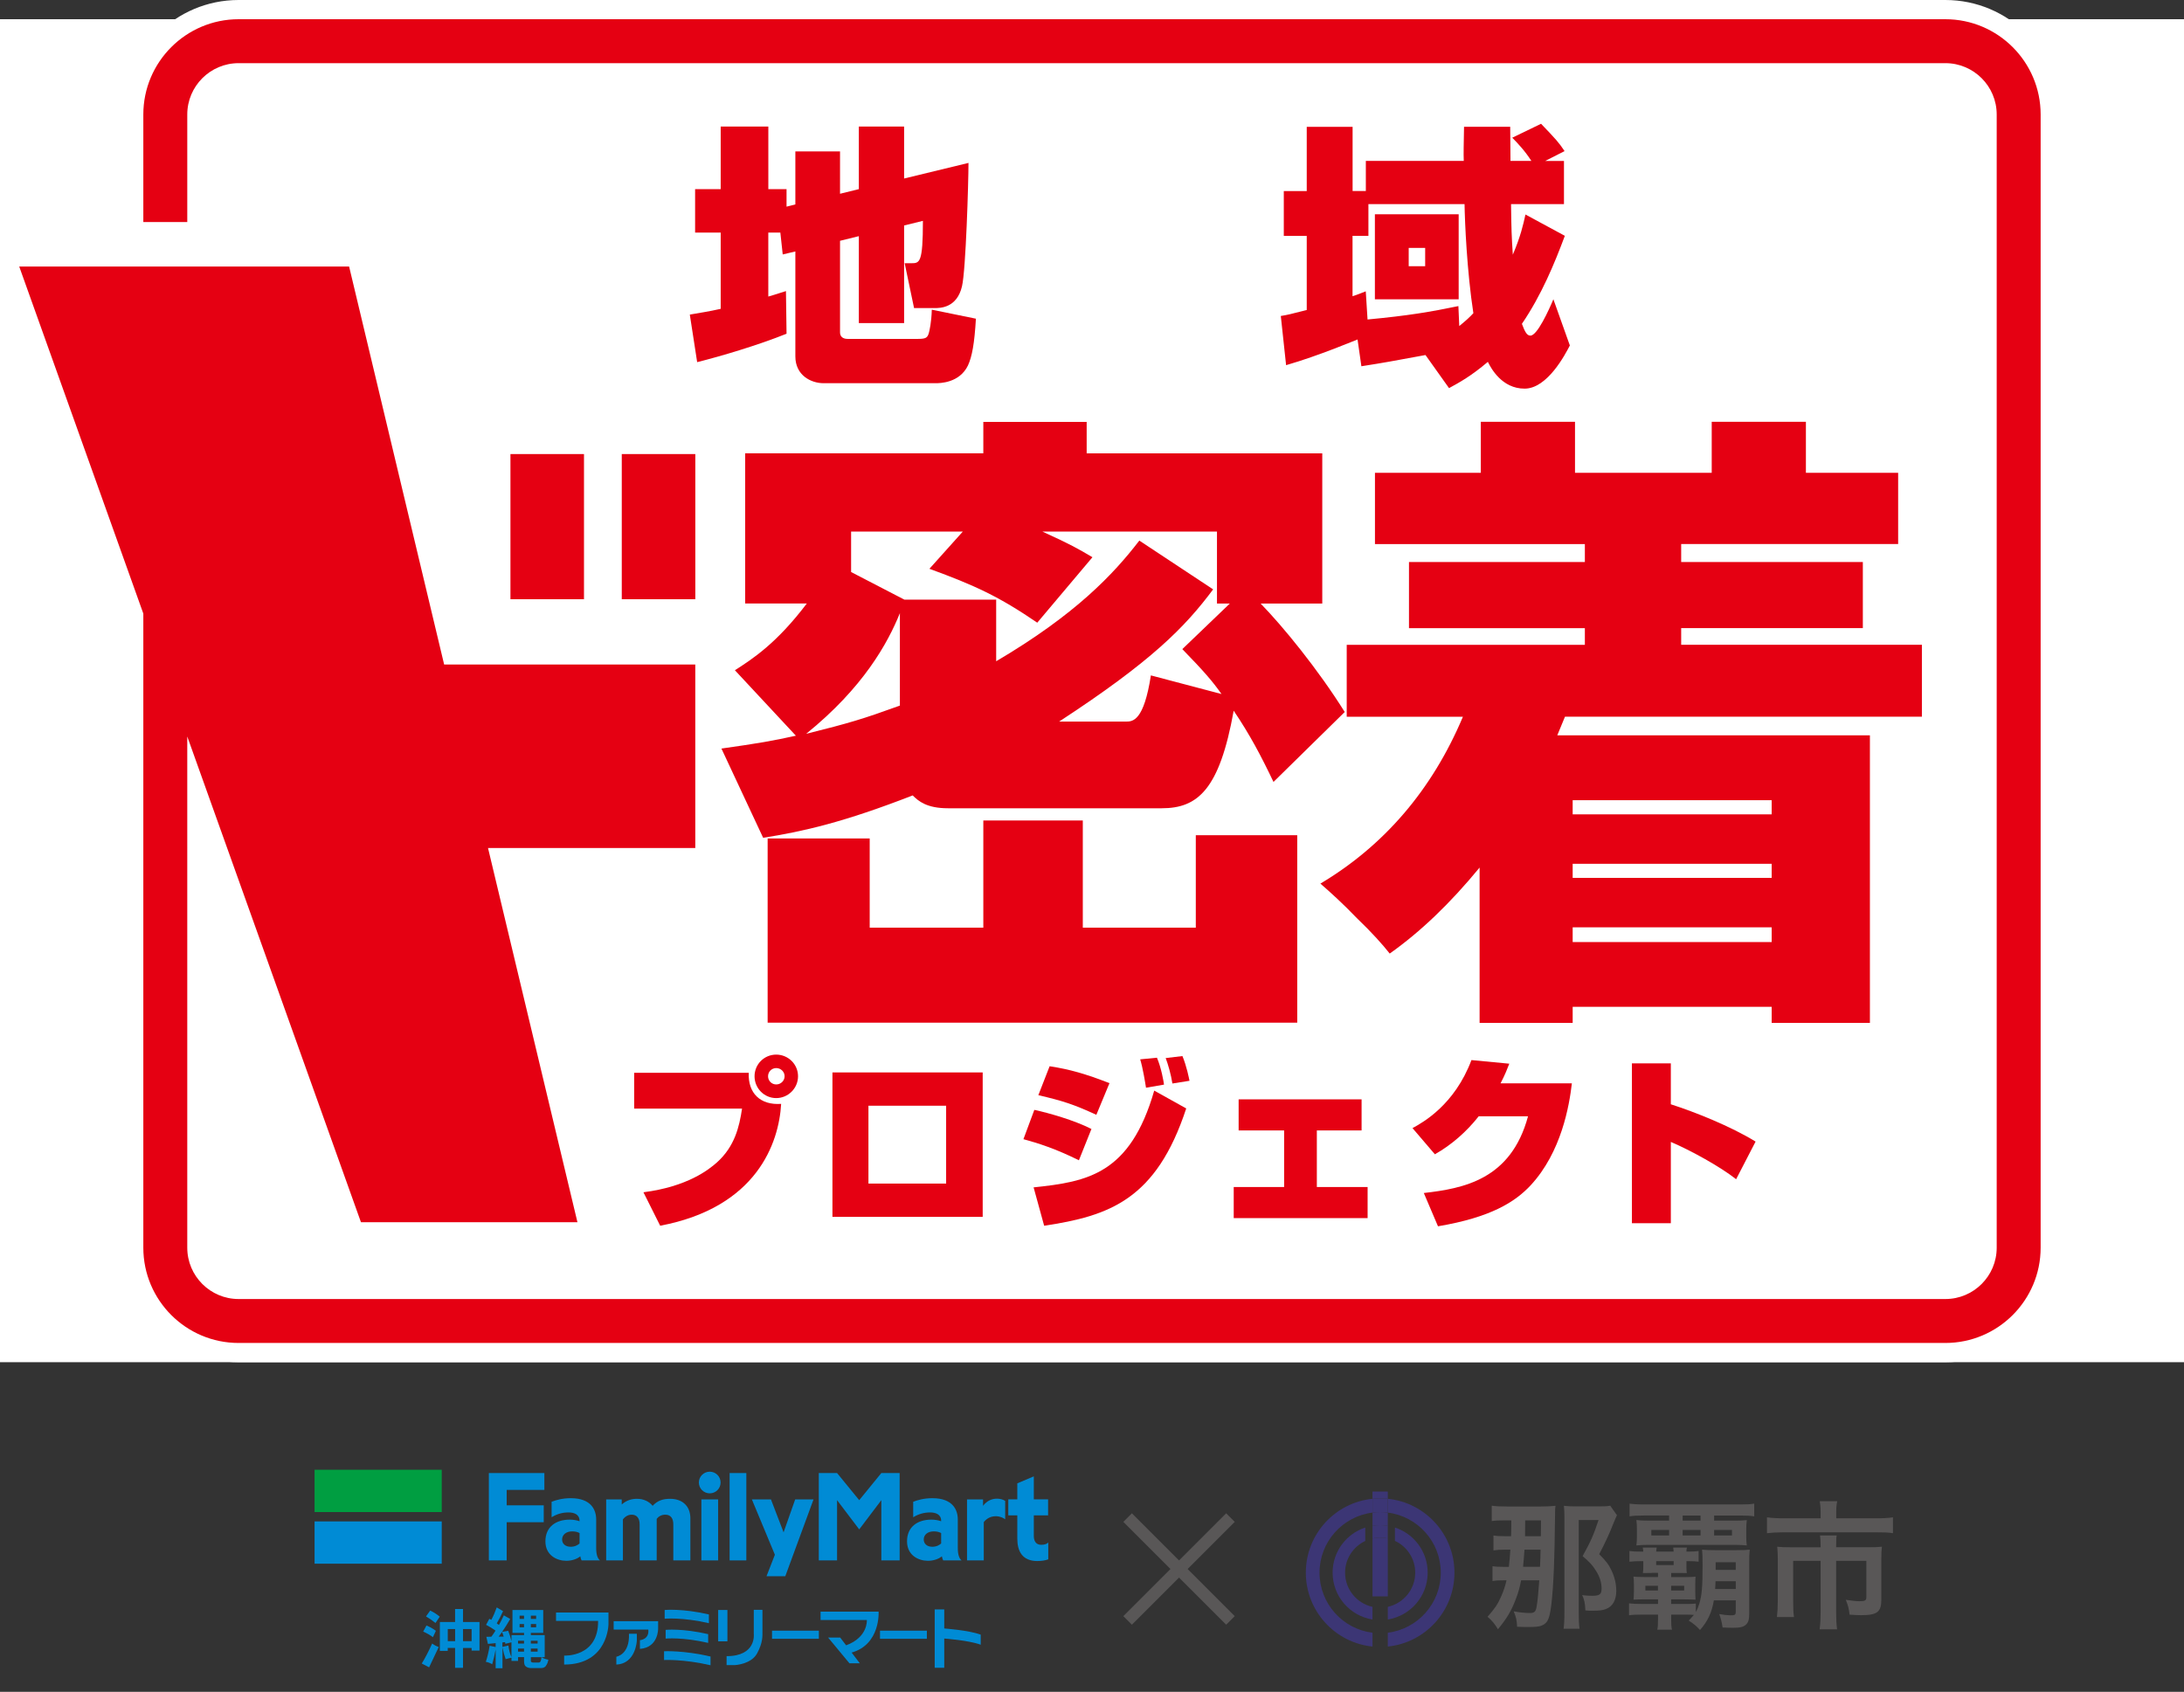<?xml version="1.0" encoding="utf-8"?>
<!-- Generator: Adobe Illustrator 27.2.0, SVG Export Plug-In . SVG Version: 6.00 Build 0)  -->
<svg version="1.1" id="レイヤー_1" xmlns="http://www.w3.org/2000/svg" xmlns:xlink="http://www.w3.org/1999/xlink" x="0px"
	 y="0px" viewBox="0 0 627.2 485.91" style="enable-background:new 0 0 627.2 485.91;" xml:space="preserve">
<rect x="0" y="0" width="627.2" height="485.91" fill="#333333" stroke="none"/>
<style type="text/css">
	.st0{fill:#FFFFFF;}
	.st1{fill:#E50012;}
	.st2{fill:none;}
	.st3{fill:#009E41;}
	.st4{fill:#008BD5;}
	.st5{fill:#595757;}
	.st6{fill:#3C3675;}
</style>
<g>
	<rect x="0" y="5.52" class="st0" width="627.2" height="385.71"/>
	<g>
		<g>
			<path class="st0" d="M558.67,0H68.52C50.39,0,35.64,14.75,35.64,32.88v38.15H5.52c-1.8,0-3.48,0.87-4.51,2.34
				c-1.03,1.47-1.29,3.35-0.68,5.04l35.32,98.78v181.17c0,18.13,14.75,32.88,32.88,32.88h490.15c18.13,0,32.88-14.75,32.88-32.88
				V32.88C591.56,14.75,576.81,0,558.67,0z"/>
		</g>
		<g>
			<path class="st1" d="M282.39,121.16v9.03H214v43.14h17.7c-8.66,11.43-15.48,15.85-20.65,19.17l17.51,18.8
				c-6.64,1.47-10.88,2.21-21.38,3.69l11.98,25.63c11.61-1.84,23.04-4.43,42.95-12.17c1.66,1.66,4.06,3.69,10.14,3.69h61.39
				c10.32,0,16.59-5.35,20.65-28.02c4.61,6.82,7.93,13.09,11.43,20.46l20.46-20.09c-7.74-12.35-17.7-24.52-24.15-31.15h17.7V130.2
				h-67.66v-9.03H282.39z M258.43,202.65c-10.69,3.87-14.38,4.98-26.92,8.11c16.41-13.27,23.41-25.99,26.92-34.66V202.65z
				 M349.49,152.69v20.65h3.69l-13.64,13.09c6.27,6.45,8.66,9.22,11.25,12.9l-20.28-5.35c-2.03,13.09-5.16,13.27-7.19,13.27h-19.17
				c26.55-17.33,36.13-27.1,44.24-37.98l-21.2-14.01c-7.37,9.59-18.25,21.2-41.11,34.66v-17.7h-26.36l-15.3-7.93v-11.62h32.08
				l-9.59,10.69c13.09,4.79,19.91,7.93,30.97,15.48l15.85-18.8c-4.06-2.4-6.27-3.69-14.38-7.37H349.49z"/>
			<polygon class="st1" points="372.54,239.88 343.41,239.88 343.41,266.43 310.96,266.43 310.96,235.65 282.39,235.65 
				282.39,266.43 249.76,266.43 249.76,240.81 220.45,240.81 220.45,293.72 372.54,293.72 			"/>
			<path class="st1" d="M205.94,333.81c-2.4,2.14-8.52,7-21.16,8.62l4.81,9.61c27.84-5.28,34.11-23.87,34.74-35
				c-6.01,0.42-9.56-3.08-9.3-8.93h-32.91v10.29h30.98C212.31,323.73,210.95,329.27,205.94,333.81z"/>
			<path class="st1" d="M229.18,309.11c0-3.45-2.82-6.22-6.27-6.22s-6.22,2.77-6.22,6.22c0,3.45,2.77,6.27,6.22,6.27
				S229.18,312.55,229.18,309.11z M222.92,311.46c-1.31,0-2.35-1.04-2.35-2.35s1.04-2.35,2.35-2.35s2.4,1.04,2.4,2.35
				S224.22,311.46,222.92,311.46z"/>
			<path class="st1" d="M282.21,349.49v-41.48h-43.15v41.48H282.21z M249.4,317.57h22.31v22.36H249.4V317.57z"/>
			<path class="st1" d="M293.91,327.18c4.23,1.15,9.19,2.72,15.93,6.06l3.6-8.99c-4.91-2.51-12.28-4.6-16.4-5.49L293.91,327.18z"/>
			<path class="st1" d="M332.25,303.78l-4.81,0.47c0.78,2.56,1.46,6.84,1.67,8.15l5.17-0.89
				C334.19,310.72,333.51,306.7,332.25,303.78z"/>
			<path class="st1" d="M318.62,311.09c-6.84-2.66-11.39-3.97-17.19-4.86l-3.24,8.31c6.95,1.62,10.08,2.61,16.66,5.64L318.62,311.09
				z"/>
			<path class="st1" d="M339.57,303.31l-4.81,0.57c0.68,1.78,1.51,4.65,1.93,7.31l4.91-0.78
				C341.45,309.68,340.82,306.34,339.57,303.31z"/>
			<path class="st1" d="M340.66,318.35l-9.19-5.12c-6.9,23.98-19.12,26.17-34.64,27.79l3.03,11.02
				C318.57,349.23,332.04,344.58,340.66,318.35z"/>
			<polygon class="st1" points="392.75,340.92 378.17,340.92 378.17,324.67 391.02,324.67 391.02,315.74 355.71,315.74 
				355.71,324.67 368.77,324.67 368.77,340.92 354.3,340.92 354.3,349.85 392.75,349.85 			"/>
			<path class="st1" d="M408.89,342.64l4.07,9.56c15.2-2.56,22.15-7,26.59-11.75c8.88-9.56,11.13-22.99,11.86-29.31h-20.48
				c1.25-2.4,1.88-4.02,2.51-5.64l-10.87-1.04c-4.86,12.9-13.95,17.92-16.93,19.54l6.43,7.52c4.81-2.72,9.09-6.48,12.59-10.92h14.16
				C433.91,338.88,420.17,341.34,408.89,342.64z"/>
			<path class="st1" d="M468.65,305.4v45.92h11.18v-23.35c5.64,2.4,14.1,7.05,18.75,10.71l5.59-10.81
				c-7.26-4.44-17.34-8.46-24.34-10.71V305.4H468.65z"/>
			<path class="st1" d="M198.1,90.35l2.11,13.66c6.92-1.73,17.48-4.87,25.67-8.16l-0.17-12.25c-3.63,1.18-4.05,1.26-5.07,1.57V66.8
				h3.46l0.68,6.28l3.63-0.86v30.15c0,5.42,4.48,7.69,8.11,7.69h32.17c1.1,0,6.84,0,9.29-5.1c1.18-2.59,1.86-6.28,2.28-13.43
				l-12.67-2.59c-0.08,3.53-0.68,6.12-0.84,6.67c-0.42,1.49-0.93,1.73-3.38,1.73h-19.93c-1.6,0-2.2-0.86-2.2-1.88v-26.3l5.4-1.33
				v24.97h13V64.76l5.4-1.33c0,12.17-0.93,12.17-3.38,12.17h-1.86l2.7,12.88h6c1.44,0,6.33,0,7.77-6.28
				c1.1-4.55,1.86-29.99,1.86-35.41l-18.49,4.48V36.34h-13v17.98l-5.4,1.33V43.49h-12.83v15.23l-2.53,0.63v-5.02h-5.23V36.34h-13.68
				v17.98h-7.35V66.8h7.35v21.9C203.51,89.49,200.72,89.88,198.1,90.35z"/>
			<path class="st1" d="M418.9,61.54h-24.06v24.42h24.06V61.54z M409.28,76.46h-4.73V71.2h4.73V76.46z"/>
			<path class="st1" d="M367.82,90.75l1.52,14.13c9.54-2.75,20.01-7.22,20.52-7.38l1.1,7.69c7.01-1.1,8.11-1.33,18.41-3.22l6.76,9.5
				c3.04-1.65,6.33-3.45,11.15-7.54c0.93,1.88,4.05,7.69,10.55,7.69c6.59,0,11.74-9.97,13-12.4l-4.73-13.27
				c-1.35,3.22-4.64,10.44-6.59,10.44c-0.93,0-1.52-0.86-2.45-3.38c5.66-8.32,9.37-17.35,12.33-25.28l-11.31-6.12
				c-0.68,3.06-1.35,6.12-3.63,11.54c-0.34-5.1-0.42-7.38-0.51-14.52h15.2v-12.4h-5.4l5.57-2.83c-1.6-2.43-2.53-3.45-6.75-7.85
				l-8.27,4c1.69,1.73,3.63,3.77,5.49,6.67h-6c0-0.71-0.08-7.69-0.08-9.81h-13.26c-0.08,5.1-0.17,7.46-0.08,9.81h-28.12v8.64h-3.8
				V36.42h-13.17v18.45h-6.59v12.88h6.59v21.28C370.44,90.28,369.76,90.43,367.82,90.75z M388.42,67.74h4.56v-9.11h27.61
				c0.08,5.18,0.68,19.23,2.53,31.32c-1.01,1.1-2.2,2.2-4.05,3.69l-0.25-5.73c-7.94,1.65-14.35,2.75-26.09,3.85l-0.51-8.09
				c-2.62,1.02-3.04,1.18-3.8,1.41V67.74z"/>
			<rect x="146.59" y="130.41" class="st1" width="21.12" height="41.69"/>
			<rect x="178.56" y="130.41" class="st1" width="21.12" height="41.69"/>
			<path class="st1" d="M425.26,121.16v14.64h-30.4v20.46h60.28v5.16h-50.51v18.99h50.51v4.79h-68.39v20.65h33.37
				c-8.85,21.02-22.67,37.05-40.93,47.93c2.77,2.4,6.45,5.72,10.51,9.95c4.24,4.06,7.37,7.56,9.4,10.14
				c8.85-6.27,17.33-14.38,25.81-24.7v44.61h26.73v-4.61h57.15v4.61H537v-82.59h-89.78l2.21-5.35h102.5v-20.65H482.8v-4.79h52.17
				v-18.99H482.8v-5.16h62.31v-20.46h-26.49v-14.64h-27.05v14.64h-39.26v-14.64H425.26z M451.64,229.83h57.15v4.06h-57.15V229.83z
				 M451.64,248.08h57.15v4.06h-57.15V248.08z M451.64,266.33h57.15v4.24h-57.15V266.33z"/>
			<path class="st1" d="M558.67,5.52H68.52c-15.09,0-27.36,12.27-27.36,27.36v30.9h12.62v-30.9c0-8.13,6.61-14.74,14.74-14.74
				h490.15c8.13,0,14.74,6.61,14.74,14.74v325.47c0,8.13-6.61,14.74-14.74,14.74H68.52c-8.13,0-14.74-6.61-14.74-14.74V211.53
				l49.88,139.5h62.17l-25.68-107.47h59.52v-52.7h-72.12L100.26,76.55H53.79H41.16H5.52l35.64,99.68v182.12
				c0,15.09,12.27,27.36,27.36,27.36h490.15c15.09,0,27.36-12.27,27.36-27.36V32.88C586.03,17.79,573.76,5.52,558.67,5.52z"/>
		</g>
	</g>
</g>
<g>
	<g>
		<g>
			<rect x="83.57" y="415.37" class="st2" width="224.24" height="70.54"/>
			<g>
				<g>
					<g>
						<rect x="90.34" y="422.13" class="st2" width="210.71" height="26.98"/>
						<g>
							<rect x="90.34" y="422.12" class="st3" width="36.52" height="12.15"/>
							<rect x="90.34" y="436.96" class="st4" width="36.52" height="12.14"/>
						</g>
						<g>
							<polygon class="st4" points="140.39,423.07 140.39,448.16 145.51,448.16 145.51,437.19 156.15,437.19 156.15,432.34 
								145.51,432.34 145.51,427.91 156.33,427.91 156.33,423.07 							"/>
							<path class="st4" d="M171.21,444.56c0-2.07,0-6.04,0-8.16c0-2.69-1.39-6.11-7.3-6.11c-2.33,0-4.22,0.52-5.5,1.03v4.45
								c1.46-0.91,3.07-1.39,4.84-1.39c1.59,0,3.18,0.54,3.18,2.41c0,0.04,0,0.08,0,0.12c-0.78-0.28-1.78-0.46-2.81-0.46
								c-4.03,0-6.99,2.11-6.99,6.23c0,4.06,3.33,5.59,5.99,5.59c1.67,0,3.1-0.53,4.03-1.28c0.09,0.52,0.23,0.95,0.39,1.17h5.26
								C171.67,447.65,171.21,446.63,171.21,444.56z M161.43,442.14c0-1.39,1.2-2.32,2.9-2.32c0.87,0,1.57,0.19,2.11,0.48
								c0,1.07,0,2.17,0,3c-0.48,0.43-1.32,0.94-2.53,0.94C162.32,444.24,161.43,443.35,161.43,442.14z"/>
							<path class="st4" d="M275.06,444.56c0-2.07,0-6.04,0-8.16c0-2.69-1.39-6.11-7.31-6.11c-2.33,0-4.22,0.52-5.5,1.03v4.45
								c1.47-0.91,3.09-1.39,4.85-1.39c1.59,0,3.18,0.54,3.18,2.41c0,0.04,0,0.08,0,0.12c-0.79-0.28-1.78-0.46-2.81-0.46
								c-4.03,0-6.99,2.11-6.99,6.23c0,4.06,3.33,5.59,5.99,5.59c1.66,0,3.09-0.53,4.02-1.28c0.1,0.52,0.24,0.95,0.38,1.17h5.27
								C275.52,447.65,275.06,446.63,275.06,444.56z M265.28,442.14c0-1.39,1.19-2.32,2.89-2.32c0.87,0,1.57,0.19,2.11,0.48
								c0,1.07,0,2.17,0,3c-0.49,0.43-1.31,0.94-2.53,0.94C266.17,444.24,265.28,443.35,265.28,442.14z"/>
							<path class="st4" d="M192.44,430.47c-2.07,0-3.6,0.5-5.02,2.01c-1.01-1.26-2.59-2.01-4.5-2.01c-1.57,0-3.04,0.45-4.37,1.62
								v-1.45h-4.47v17.52h4.81v-11.81c0.58-0.71,1.4-1.32,2.53-1.32c1.45,0,2.27,0.99,2.27,2.77v10.35h4.9v-11.93
								c0.55-0.7,1.36-1.19,2.5-1.19c1.56,0,2.27,1.11,2.27,2.77v10.35h4.9v-12.14C198.25,432.73,196.14,430.47,192.44,430.47z"/>
							<rect x="209.53" y="423.07" class="st4" width="4.8" height="25.09"/>
							<polygon class="st4" points="246.75,430.86 240.39,423.07 235.14,423.07 235.14,448.16 240.39,448.16 240.39,430.86 
								246.75,439.25 253.1,430.86 253.1,448.16 258.36,448.16 258.36,423.07 253.1,423.07 							"/>
							<rect x="201.42" y="430.64" class="st4" width="4.81" height="17.52"/>
							<path class="st4" d="M203.82,422.68c-1.72,0-3.12,1.39-3.12,3.11c0,1.72,1.4,3.11,3.12,3.11c1.72,0,3.12-1.39,3.12-3.11
								C206.94,424.07,205.55,422.68,203.82,422.68z"/>
							<path class="st4" d="M282.31,432.48v-1.84h-4.6v17.52h4.81v-11c0.69-0.89,1.82-1.69,3.45-1.69c1.26,0,2.18,0.49,2.7,0.88
								v-5.28c-0.59-0.42-1.54-0.64-2.33-0.64C284.98,430.42,283.47,430.94,282.31,432.48z"/>
							<path class="st4" d="M298.99,443.68c-1.52,0-2.1-1.18-2.1-2.48v-5.98h4.1v-4.59h-4.1v-6.61l-4.74,2.01v4.6h-2.59v4.59h2.59
								v6.68c0,3.64,1.45,6.44,5.74,6.44c1.28,0,2.41-0.2,3.15-0.49v-4.85C300.69,443.42,300.03,443.68,298.99,443.68z"/>
							<polygon class="st4" points="220.13,452.7 225.52,452.7 233.63,430.64 228.36,430.64 225.03,440.1 221.4,430.64 
								215.92,430.64 222.53,446.53 							"/>
						</g>
					</g>
				</g>
				<g>
					<path class="st4" d="M159.68,465.53h12.08v0.08c0.08,10.45-9.75,9.89-9.75,9.89v2.57c12.65,0,12.73-11.57,12.73-11.57v-3.38
						h-15.06V465.53"/>
					<path class="st4" d="M189,465.61h-12.77v2.41h9.95c0.32,2.89-2.41,3.05-2.41,3.05v2.5c5.39-0.4,5.23-5.87,5.23-5.87V465.61"/>
					<path class="st4" d="M177,475.82v2.25c5.64-0.24,5.89-6.91,5.89-6.91v-1.93h-2.26C180.87,475.26,177,475.82,177,475.82"/>
					<path class="st4" d="M203.58,466.19v-2.51c-7.65-1.77-12.7-1.28-12.7-1.28v2.51C190.88,464.91,195.93,464.42,203.58,466.19"/>
					<path class="st4" d="M191.16,470.62c0,0,4.77-0.49,12.21,1.23v-2.51c-7.44-1.72-12.21-1.23-12.21-1.23V470.62"/>
					<path class="st4" d="M190.7,474.25v2.52c0,0,5.56-0.3,13.35,1.5v-2.51C196.25,473.95,190.7,474.25,190.7,474.25"/>
					<rect x="206.24" y="462.4" class="st4" width="2.66" height="9"/>
					<path class="st4" d="M218.97,462.36h-2.5v6.95c0,0,0.81,6.35-7.81,6.35v2.57h2.41c0,0,4.68-0.24,6.36-3.38
						c1.69-3.13,1.53-4.98,1.53-6.43V462.36"/>
					<rect x="221.71" y="468.34" class="st4" width="13.45" height="2.33"/>
					<rect x="252.72" y="468.34" class="st4" width="13.46" height="2.33"/>
					<path class="st4" d="M235.65,462.88v2.41h13.29c0,0,0.4,4.92-5.95,7.26l-1.7-2.23h-3.47l6.12,7.39h2.98l-2.35-3.08
						c8.34-2.35,7.75-11.75,7.75-11.75H235.65"/>
					<path class="st4" d="M271.17,467.71v-5.47h-2.74V479h2.74v-8.4c0,0,6.93,0.48,10.47,1.77v-2.89
						C278.1,468.19,271.17,467.71,271.17,467.71"/>
					<path class="st4" d="M126.28,464.32l-1.21,1.81c-0.93-0.75-1.83-1.36-2.73-1.88l1.2-1.68
						C124.59,463.05,125.5,463.65,126.28,464.32 M125.18,468.38l-0.86,1.83c-0.79-0.6-1.7-1.14-2.79-1.6l0.94-1.75
						C123.41,467.23,124.3,467.73,125.18,468.38 M125.99,473.04l-2.76,5.83l-2.11-1.1c0.97-1.57,1.96-3.47,2.99-5.74
						C124.66,472.45,125.28,472.78,125.99,473.04 M132.97,471.35h2.47v-3.47h-2.47V471.35 M128.59,471.35h2.11v-3.47h-2.11V471.35
						 M132.97,473.3v5.72h-2.28v-5.72h-2.11v0.84h-2.26v-8.29h4.37v-3.73h2.28v3.73h4.73v8.22h-2.26v-0.76H132.97"/>
					<path class="st4" d="M144.47,462.73c-0.52,1.17-1.14,2.35-1.81,3.5c0.21,0.15,0.41,0.32,0.62,0.47
						c0.49-0.88,0.96-1.79,1.41-2.76l1.83,1.04c-0.71,1.25-1.49,2.48-2.32,3.71l1.74-0.32c0.36,0.87,0.68,1.86,0.95,2.98v-1.73h3.61
						v-0.65h-3.33v-6.56H156v6.56h-3.55v0.65h3.98v6.34h-3.98v1.17c0.04,0.19,0.22,0.32,0.6,0.36h1.66c0.24,0,0.42-0.13,0.53-0.36
						c0.13-0.22,0.22-0.61,0.26-1.17c0.49,0.31,1.14,0.56,1.97,0.72c-0.08,0.67-0.36,1.32-0.81,1.92c-0.3,0.32-0.75,0.48-1.31,0.48
						h-2.95c-0.56-0.02-1.03-0.17-1.4-0.47c-0.34-0.24-0.5-0.75-0.5-1.51v-1.16h-1.72v1.08h-1.89v-0.93l-1.68,0.43
						c-0.39-1.12-0.69-2.24-0.91-3.36v5.97h-1.96v-5.37c-0.24,1.36-0.58,2.76-0.99,4.22c-0.63-0.37-1.25-0.59-1.83-0.69
						c0.44-1.34,0.82-2.89,1.1-4.62l1.72,0.37v-1.12l-2.22,0.22l-0.45-2.03c0.45,0,0.93-0.02,1.45-0.04
						c0.41-0.56,0.81-1.14,1.18-1.74c-0.82-0.6-1.72-1.16-2.71-1.66l0.93-1.73c0.19,0.09,0.38,0.19,0.58,0.28
						c0.58-1.08,1.1-2.28,1.55-3.56L144.47,462.73 M146.88,471.68l-1.76,0.43c-0.04-0.15-0.05-0.32-0.08-0.47l-0.76,0.08V473
						l1.72-0.39c0.15,1.21,0.43,2.31,0.88,3.32V471.68 M144.17,468.72c-0.32,0.46-0.64,0.91-0.96,1.34c0.45,0,0.93,0,1.44-0.02
						C144.51,469.6,144.36,469.17,144.17,468.72 M152.45,467.38h1.52v-0.95h-1.52V467.38 M149.22,467.38h1.27v-0.95h-1.27V467.38
						 M149.22,464.97h1.27v-0.95h-1.27V464.97 M152.45,464.97h1.52v-0.95h-1.52V464.97 M148.77,474.36h1.72v-0.88h-1.72V474.36
						 M152.45,474.36h1.94v-0.88h-1.94V474.36 M148.77,472.04h1.72v-0.8h-1.72V472.04 M152.45,472.04h1.94v-0.8h-1.94V472.04z"/>
				</g>
			</g>
		</g>
	</g>
	<g>
		<path class="st5" d="M433.94,441.21c0.04-0.68,0.04-0.68,0.08-4.55h-1.91c-1.75,0-2.67,0.04-3.71,0.2v-4.42
			c0.92,0.17,2.43,0.24,4.46,0.24h9.47c1.67,0,3.31-0.08,4.38-0.2c-0.12,0.72-0.12,1.12-0.12,1.95c-0.04,1.6-0.08,4.82-0.15,9.64
			c-0.16,8.68-0.68,16.56-1.36,19.47c-0.44,2-1.07,2.87-2.47,3.38c-0.72,0.29-1.79,0.37-3.86,0.37c-0.8,0-1.43,0-3.06-0.08
			c-0.12-1.95-0.28-2.7-0.99-4.42c1.75,0.33,3.42,0.48,4.69,0.48c1.2,0,1.64-0.4,1.87-1.67c0.31-1.79,0.52-3.9,0.79-7.73h-5.22
			c-0.35,1.91-0.79,3.51-1.51,5.38c-1.32,3.47-2.59,5.58-5.14,8.68c-1-1.63-1.67-2.47-2.99-3.58c2.07-2.35,2.91-3.54,3.86-5.74
			c0.72-1.59,1.23-3.11,1.59-4.74h-0.32c-1.87,0-2.63,0.04-3.7,0.21v-4.26c0.91,0.15,1.67,0.19,3.23,0.19h1.47
			c0.2-1.67,0.27-2.94,0.43-4.93h-1.52c-1.39,0-2.27,0.04-3.34,0.2V441c0.99,0.16,1.55,0.21,3.38,0.21H433.94z M442.26,450
			c0.08-1.43,0.16-3.98,0.16-4.93h-4.62c-0.12,1.71-0.24,3.3-0.4,4.93H442.26z M442.5,441.21c0.04-1.92,0.04-2.27,0.04-4.55H438
			l-0.04,4.55H442.5z M464.36,435.19c-0.19,0.36-0.52,1.08-1.04,2.38c-0.92,2.43-2.43,5.73-4.06,8.8c1.99,1.99,2.79,3.07,3.58,4.78
			c0.84,1.79,1.32,3.78,1.32,5.77c0,2.63-1.04,4.45-2.91,5.18c-0.95,0.39-1.99,0.51-3.98,0.51c-0.64,0-1.04,0-1.98-0.08
			c-0.08-2.03-0.32-3.14-0.92-4.41c0.28,0.04,0.48,0.08,0.6,0.08c0.87,0.08,1.31,0.12,2.35,0.12c2.03,0,2.62-0.44,2.62-2.03
			c0-1.79-0.51-3.43-1.63-5.18c-0.95-1.55-1.79-2.47-3.82-4.18c2.43-4.38,3.15-6.09,4.58-10.36h-5.69v26.24
			c0,2.23,0.03,3.58,0.23,4.98h-4.58c0.16-1.23,0.24-2.51,0.24-4.93v-27.03c0-1.28-0.03-2.2-0.15-3.35
			c1.07,0.13,2.03,0.16,3.42,0.16h6.73c1.55,0,2.35-0.03,3.15-0.2L464.36,435.19z"/>
		<path class="st5" d="M474.35,451.76c-1.16,0-1.24,0-2.55,0.03c0.08-0.48,0.12-0.96,0.12-1.75v-1.67h-0.67
			c-1.2,0-2.24,0.05-3.31,0.16v-3.07c0.92,0.12,1.63,0.17,3.14,0.17h0.84c-0.04-0.6-0.08-0.76-0.16-1.16h4.02
			c-0.08,0.4-0.12,0.68-0.16,1.16h5.02c-0.04-0.6-0.08-0.76-0.13-1.16h3.94c-0.11,0.44-0.11,0.6-0.15,1.16h0.53
			c1.38,0,2.02-0.05,2.98-0.17v3.07c-0.88-0.12-1.6-0.16-3.02-0.16h-0.48v1.79c0,0.6,0.04,1.39,0.12,1.63
			c-1.32-0.03-1.44-0.03-2.59-0.03h-1.91v1.19h4.1c1.23,0,2.35-0.04,2.9-0.12c-0.05,0.71-0.08,1.27-0.08,2.23v1.99
			c0,1.07,0.04,1.64,0.08,2.38c-0.99-0.03-1.87-0.08-3.15-0.08h-3.86v1.32h4.58c1.07,0,1.9-0.04,2.51-0.12v2.43
			c0.39-0.68,0.68-1.39,0.99-2.35c0.75-2.55,0.95-4.86,0.95-11.11c0-2.43-0.04-3.55-0.15-4.46c1.07,0.12,1.99,0.16,3.78,0.16h6.05
			c2.03,0,2.87-0.04,3.86-0.16c-0.12,1.03-0.15,2.19-0.15,3.94v14.53c0,1.6-0.24,2.43-0.92,3.06c-0.71,0.68-1.68,0.92-3.74,0.92
			c-1,0-1.71-0.04-2.98-0.09c-0.24-1.59-0.48-2.46-0.96-3.85c1.31,0.24,2.51,0.36,3.23,0.36c1.31,0,1.51-0.12,1.51-1.12v-3.18h-6.29
			c-0.6,3.54-1.79,6.05-3.98,8.52c-0.92-1.04-1.8-1.79-3.23-2.71c0.84-0.91,1.12-1.2,1.48-1.63c-0.63-0.04-1.28-0.08-1.95-0.08
			h-4.58v1.39c0,1.35,0.04,2.1,0.23,2.94h-4.21c0.15-0.79,0.2-1.55,0.2-2.94v-1.39h-4.89c-1.48,0-2.43,0.04-3.43,0.19v-3.43
			c1.04,0.13,1.88,0.17,3.46,0.17h4.86v-1.32h-3.82c-1.27,0-2.35,0.04-3.22,0.08c0.07-0.67,0.12-1.14,0.12-2.35v-1.99
			c0-0.96-0.05-1.71-0.12-2.27c0.55,0.08,1.87,0.12,2.98,0.12h4.06v-1.19H474.35z M472.08,435.27c-1.87,0-2.95,0.04-4.1,0.24v-3.66
			c1.07,0.15,2.28,0.24,4.27,0.24h27.42c1.95,0,3.03-0.05,4.11-0.24v3.66c-1.15-0.2-2.27-0.24-4.15-0.24h-7.37v1.47h6.05
			c1.43,0,2.27-0.04,3.34-0.16c-0.12,0.93-0.16,1.6-0.16,2.67v2.11c0,1.03,0.04,1.71,0.16,2.5c-1.19-0.11-1.99-0.16-3.38-0.16h-25
			c-1.39,0-2.15,0.05-3.34,0.16c0.12-0.88,0.16-1.59,0.16-2.55v-2.11c0-0.95-0.04-1.7-0.16-2.63c1.07,0.13,1.91,0.16,3.31,0.16h6.09
			v-1.47H472.08z M472.52,456.8h3.61v-1.35h-3.61V456.8z M474.23,441h5.1v-1.59h-5.1V441z M475.62,449.49h5.02v-1.12h-5.02V449.49z
			 M479.92,456.8h3.74v-1.35h-3.74V456.8z M483.22,436.74h5.14v-1.47h-5.14V436.74z M483.22,441h5.14v-1.59h-5.14V441z M492.26,441
			h5.13v-1.59h-5.13V441z M492.66,454.14c-0.03,0.91-0.03,1.15-0.11,2.23h5.93v-2.23H492.66z M498.47,448.69h-5.77v2.19h5.77V448.69
			z"/>
		<path class="st5" d="M522.84,434.12c0-1.16-0.12-2.32-0.24-2.95h5.02c-0.21,0.88-0.29,1.83-0.29,2.91v1.99h11.27
			c2.16,0,3.58-0.08,5.02-0.28v4.55c-1.32-0.21-2.43-0.25-4.9-0.25h-26.39c-1.88,0-3.38,0.08-4.89,0.25v-4.55
			c1.54,0.2,2.98,0.28,5.01,0.28h10.4V434.12z M522.84,443.91c0-1.04-0.04-2.04-0.16-2.91h4.78c-0.12,0.48-0.15,1.44-0.15,2.91v0.47
			h9.23c1.79,0,2.71-0.03,3.9-0.15c-0.12,1.07-0.16,1.99-0.16,3.42v11.74c0,3.58-1.16,4.5-5.82,4.5c-0.92,0-1.67-0.04-3.3-0.15
			c-0.23-1.84-0.36-2.39-1.08-4.26c1.8,0.27,3.07,0.4,3.91,0.4c1.63,0,1.99-0.2,1.99-1.23v-10.36h-8.68v14.77
			c0,1.94,0.07,3.3,0.27,4.89h-5.01c0.2-1.63,0.28-3.02,0.28-4.85v-14.81h-7.88v11.43c0,2.18,0.04,3.39,0.23,4.7h-4.89
			c0.16-1.51,0.24-2.83,0.24-4.66v-12.1c0-1.24-0.04-2.27-0.16-3.42c1.27,0.12,2.39,0.15,4.1,0.15h8.36V443.91z"/>
		<path class="st6" d="M417.69,451.68c0-11.04-8.39-20.12-19.14-21.22v3.97c8.57,1.08,15.21,8.38,15.21,17.25
			c0,8.87-6.64,16.17-15.21,17.25v3.97C409.3,471.81,417.69,462.72,417.69,451.68"/>
		<path class="st6" d="M378.94,451.68c0-8.87,6.64-16.17,15.21-17.25v-3.97c-10.75,1.1-19.14,10.17-19.14,21.22
			c0,11.04,8.39,20.13,19.14,21.22v-3.97C385.58,467.86,378.94,460.55,378.94,451.68"/>
		<path class="st6" d="M386.28,451.68c0-4.03,2.38-7.5,5.8-9.11v-3.85c-5.45,1.79-9.38,6.91-9.38,12.96
			c0,6.79,4.96,12.4,11.45,13.46v-3.64C389.65,460.5,386.28,456.49,386.28,451.68"/>
		<path class="st6" d="M406.42,451.68c0,4.81-3.37,8.81-7.87,9.82v3.64c6.48-1.06,11.45-6.67,11.45-13.46
			c0-6.06-3.95-11.18-9.4-12.96v3.83C404.04,444.15,406.42,447.64,406.42,451.68"/>
		<path class="st6" d="M394.14,441.86h0.01v-3.63c-0.01,0-0.01,0-0.01,0L394.14,441.86z"/>
		<path class="st6" d="M398.55,430.46v-2.08h-4.4v2.08c0.72-0.08,1.46-0.11,2.19-0.11C397.1,430.35,397.83,430.39,398.55,430.46"/>
		<path class="st6" d="M396.35,434.27c0.75,0,1.48,0.06,2.2,0.16v-3.96c-0.72-0.08-1.46-0.12-2.2-0.12c-0.74,0-1.47,0.04-2.19,0.12
			v3.96C394.88,434.33,395.6,434.27,396.35,434.27"/>
		<path class="st6" d="M394.16,434.43v3.8c0.72-0.12,1.45-0.19,2.19-0.19s1.47,0.07,2.18,0.19v-1.89h0.02v-1.91
			c-0.72-0.09-1.45-0.16-2.2-0.16C395.6,434.27,394.88,434.33,394.16,434.43"/>
		<path class="st6" d="M396.35,441.61c0.75,0,1.48,0.08,2.18,0.24v-3.63c-0.71-0.12-1.43-0.19-2.18-0.19s-1.47,0.07-2.19,0.19v3.63
			C394.86,441.69,395.59,441.61,396.35,441.61"/>
		<path class="st6" d="M398.55,458.5v-11.49h-0.02v-5.16c-0.7-0.16-1.43-0.24-2.18-0.24c-0.76,0-1.49,0.08-2.19,0.24v16.64H398.55z"
			/>
		<rect x="398.53" y="436.34" class="st6" width="0.02" height="1.89"/>
		<path class="st6" d="M398.55,441.86v-3.63h-0.02v3.63C398.54,441.85,398.55,441.86,398.55,441.86"/>
		<path class="st6" d="M398.55,447.01v-5.15c-0.01,0-0.01,0-0.02,0v5.16H398.55z"/>
	</g>
	<g>
		
			<rect x="336.94" y="429.75" transform="matrix(0.707 -0.707 0.707 0.707 -219.455 371.471)" class="st5" width="3.48" height="41.78"/>
		
			<rect x="317.79" y="448.9" transform="matrix(0.707 -0.707 0.707 0.707 -219.455 371.471)" class="st5" width="41.78" height="3.48"/>
	</g>
</g>
</svg>
